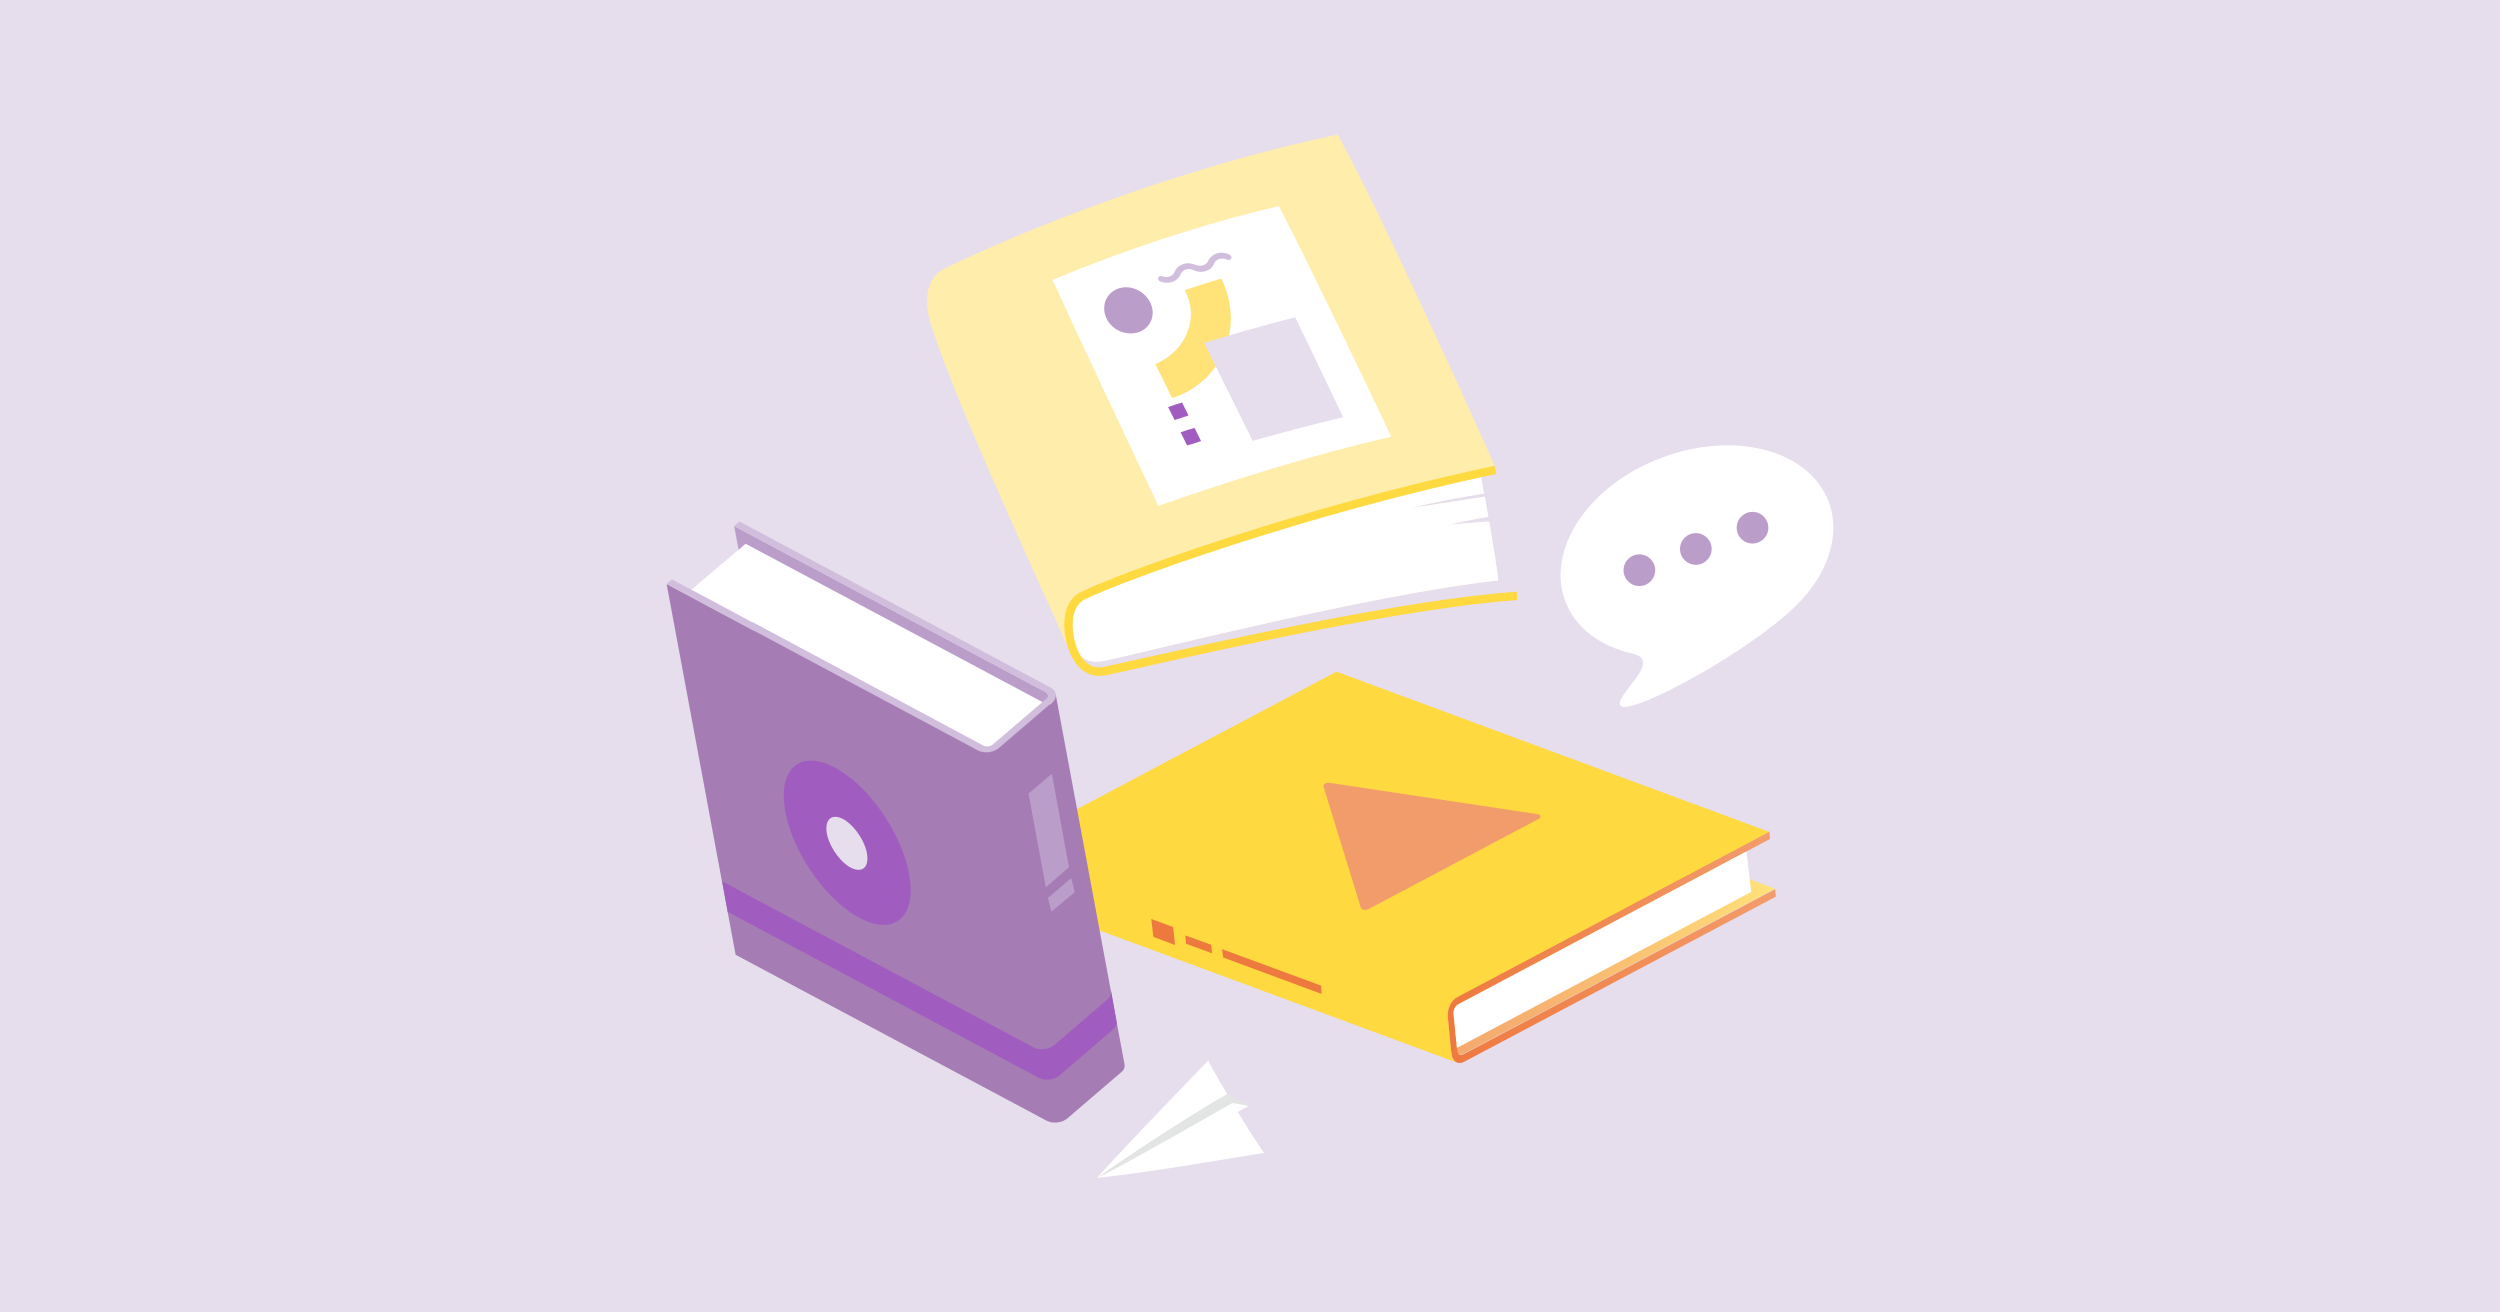 <?xml version="1.0" encoding="utf-8"?>
<!-- Generator: Adobe Illustrator 27.2.0, SVG Export Plug-In . SVG Version: 6.00 Build 0)  -->
<svg version="1.1" id="レイヤー_1" xmlns="http://www.w3.org/2000/svg" xmlns:xlink="http://www.w3.org/1999/xlink" x="0px"
	 y="0px" width="1200px" height="630px" viewBox="0 0 1200 630" style="enable-background:new 0 0 1200 630;" xml:space="preserve">
<style type="text/css">
	.st0{fill:#E6DDED;}
	.st1{fill:#FFFFFF;}
	.st2{fill:#E3E5E5;}
	.st3{fill:url(#SVGID_00000087388385089818539910000012959217716873831568_);}
	.st4{fill:url(#SVGID_00000138551430873273934210000011530126255723528106_);}
	.st5{fill:#FED93F;}
	.st6{fill:#EE793F;}
	.st7{fill:#F39C6B;}
	.st8{fill:url(#SVGID_00000147186619375359830380000008289772953573456277_);}
	.st9{fill:#D1BEDC;}
	.st10{fill:#A67CB5;}
	.st11{fill:url(#SVGID_00000080905464717456771920000010261763797079919015_);}
	.st12{fill:#BB9DC9;}
	.st13{fill:#A05CBF;}
	.st14{fill:url(#SVGID_00000042738388982704797980000017587813260561888384_);}
	.st15{fill:#FFEDAB;}
	.st16{fill:url(#SVGID_00000049911181497157511830000005876592728372305810_);}
	.st17{fill:#FFE379;}
</style>
<rect class="st0" width="1200" height="630"/>
<g>
	<g>
		<g>
			<path id="SVGID_1_" class="st1" d="M877.8,240.9c-9.4-24.9-45.3-34.4-80.2-21.2c-35,13.1-55.6,43.9-46.3,68.8
				c4.8,12.9,16.8,21.7,32.1,25.2l0,0c0.2,0,0.5,0.1,0.6,0.1c0.1,0,0.1,0,0.2,0.1c14.1,3.6-10.1,20.6-6.3,24.8
				c4.7,5.2,61.8-25.8,84.3-48.1l0,0C877.2,275.8,883.8,257.1,877.8,240.9z"/>
		</g>
	</g>
	<g>
		<path class="st1" d="M599.4,530.9c-3.1,1.5-5.6,3.1-5.6,3.1l-2.5-5.1L599.4,530.9z"/>
		<g>
			<path class="st1" d="M579.9,509.1c-7.1,7.5-34.8,35.7-53.4,56.3c26.8-2.8,65.5-9.7,80.2-12C598.8,541.9,585.1,519,579.9,509.1z"
				/>
		</g>
		<path class="st2" d="M526.6,565.4c13.4-9.8,47.8-32.1,62.5-40.3c3.3,1.7,10.4,5.8,10.4,5.8l-7.9-1.5
			C591.6,529.3,537.3,560.7,526.6,565.4z"/>
	</g>
	
		<linearGradient id="SVGID_00000057120748684711424330000003151795793314530473_" gradientUnits="userSpaceOnUse" x1="474.111" y1="901.385" x2="832.98" y2="901.385" gradientTransform="matrix(0.999 -3.330000e-02 3.330000e-02 0.999 -10.572 -451.06)">
		<stop  offset="0" style="stop-color:#F39C6B"/>
		<stop  offset="0.315" style="stop-color:#F39E6C"/>
		<stop  offset="0.502" style="stop-color:#F4A56E"/>
		<stop  offset="0.655" style="stop-color:#F6B070"/>
		<stop  offset="0.791" style="stop-color:#F9C073"/>
		<stop  offset="0.914" style="stop-color:#FCD377"/>
		<stop  offset="1" style="stop-color:#FFE379"/>
	</linearGradient>
	<path style="fill:url(#SVGID_00000057120748684711424330000003151795793314530473_);" d="M644.4,349.8L494.7,429
		c-0.6,0.3-1.1,0.3-1.5,0.2l207.7,76.9c0.5,0.2,1,0.1,1.5-0.2l149.7-79.3L644.4,349.8z"/>
	
		<linearGradient id="SVGID_00000111160386737382487950000007860358038718185884_" gradientUnits="userSpaceOnUse" x1="673.824" y1="931.408" x2="833.147" y2="931.408" gradientTransform="matrix(0.999 -3.330000e-02 3.330000e-02 0.999 -10.572 -451.06)">
		<stop  offset="0" style="stop-color:#EE793F"/>
		<stop  offset="1" style="stop-color:#F39C6B"/>
	</linearGradient>
	<path style="fill:url(#SVGID_00000111160386737382487950000007860358038718185884_);" d="M849.3,399.1l0.3,3.6l-149.7,79.3
		c-1.4,0.8-2.4,2.8-2.2,4.5l1.8,17.8c0.2,1.7,1.4,2.6,2.9,1.8l149.7-79.3l0.3,3.6l-149.7,79.3c-3,1.5-5.6-0.2-6-3.9l-1.7-17.7
		c-0.3-3.8,1.6-7.9,4.6-9.6L849.3,399.1z"/>
	<path class="st5" d="M699.5,478.6l149.7-79.3l-207.7-76.9l-149.7,79.3c-3,1.5-5,5.9-4.6,9.6l1.7,17.7c0.2,2.2,1.4,3.8,2.6,4.2
		L699.2,510c-1.4-0.6-2.4-2-2.6-4.2l-1.7-17.7C694.5,484.3,696.5,480.1,699.5,478.6z"/>
	<g>
		<path class="st1" d="M838.3,408.7l-138.4,73.4c-1.4,0.8-2.4,2.8-2.2,4.5l1.6,16.4l141.3-74.9L838.3,408.7z"/>
	</g>
	<polygon class="st6" points="587.1,459.6 634.4,477.1 634.1,473.1 586.6,455.6 	"/>
	<polygon class="st6" points="569.3,453 581.8,457.6 581.4,453.5 568.9,449 	"/>
	<polygon class="st6" points="553.6,449.7 564,453.6 563.1,445 552.6,441.1 	"/>
	<path class="st7" d="M636.1,376.1c0.6-0.3,1.4-0.5,2.3-0.3l99.6,15c1.6,0.2,2,1.4,0.7,2.2l-81.7,43.3c-1.4,0.8-3.5,0.5-3.8-0.6
		l-18-58.4C635.2,376.9,635.6,376.4,636.1,376.1z"/>
	<g>
		<g>
			<g>
				<defs>
					<path id="SVGID_00000158707257849117299970000002483220305072596122_" d="M699.5,478.6l149.7-79.3l-207.7-76.9l-149.7,79.3
						c-3,1.5-5,5.9-4.6,9.6l1.7,17.7c0.2,2.2,1.4,3.8,2.6,4.2L699.2,510c-1.4-0.6-2.4-2-2.6-4.2l-1.7-17.7
						C694.5,484.3,696.5,480.1,699.5,478.6z"/>
				</defs>
				<clipPath id="SVGID_00000176724439634806241700000017646878973941641882_">
					<use xlink:href="#SVGID_00000158707257849117299970000002483220305072596122_"  style="overflow:visible;"/>
				</clipPath>
			</g>
		</g>
	</g>
	
		<linearGradient id="SVGID_00000030481824448837088300000014609107738074094005_" gradientUnits="userSpaceOnUse" x1="339.396" y1="847.836" x2="514.311" y2="847.836" gradientTransform="matrix(0.999 -3.330000e-02 3.330000e-02 0.999 -10.572 -451.06)">
		<stop  offset="0" style="stop-color:#BB9DC9"/>
		<stop  offset="1" style="stop-color:#BB9DC9"/>
	</linearGradient>
	<path style="fill:url(#SVGID_00000030481824448837088300000014609107738074094005_);" d="M503,333.6c-0.1-0.6-0.5-1-1.1-1.4
		l-149.5-79.7l33.1,177.9L535,510.2c0.7,0.3,1,0.8,1.1,1.4L503,333.6z"/>
	<path class="st9" d="M504.4,330.1c3,1.5,3.1,4.7,0.5,7l-25.3,21.7c-2.6,2.3-7.1,2.9-10.1,1.4L320,280.3l2.5-2.2L472,357.9
		c1.4,0.8,3.6,0.5,4.8-0.7l25.3-21.7c1.4-1.1,1.3-2.5-0.2-3.3l-149.5-79.7l2.5-2.2L504.4,330.1z"/>
	<path class="st10" d="M539.8,511l-33.1-177.9c0.2,1.4-0.3,2.9-1.7,4.2L479.7,359c-2.6,2.3-7.1,2.9-10.1,1.4l-149.6-80l33.1,177.9
		L502.5,538c3,1.5,7.5,1,10.1-1.4l25.3-21.7C539.5,513.8,540,512.2,539.8,511z"/>
	
		<linearGradient id="SVGID_00000098218883865197837030000013950133626198868647_" gradientUnits="userSpaceOnUse" x1="432.699" y1="931.837" x2="512.895" y2="920.567" gradientTransform="matrix(0.999 -3.330000e-02 3.330000e-02 0.999 -10.572 -451.06)">
		<stop  offset="0.416" style="stop-color:#A05CBF"/>
		<stop  offset="0.578" style="stop-color:#A05CBF"/>
	</linearGradient>
	<path style="fill:url(#SVGID_00000098218883865197837030000013950133626198868647_);" d="M535.9,490.1l-2.6-14.6
		c0.2,1.4-0.3,2.9-1.7,4.2l-25.3,21.7c-2.6,2.3-7.1,2.9-10.1,1.4l-149.5-79.7l2.6,14.6l149.4,79.7c3,1.5,7.5,1,10.1-1.4l25.3-21.7
		C535.6,493,536.2,491.5,535.9,490.1z"/>
	<polygon class="st12" points="502,425.9 513.1,416.3 504.9,371.4 493.7,380.9 	"/>
	<polygon class="st12" points="504.7,437.6 515.9,428.2 514.2,421.5 503,431 	"/>
	
		<ellipse transform="matrix(0.841 -0.541 0.541 0.841 -154.292 284.054)" class="st13" cx="406.6" cy="404.8" rx="22" ry="44.7"/>
	<path class="st0" d="M405.5,393.6c5.4,3.5,10.3,11.2,10.8,17.3c0.6,6.2-3.3,8.4-8.8,5.1c-5.4-3.5-10.3-11.2-10.8-17.3
		C396.2,392.5,400.1,390.3,405.5,393.6z"/>
	<path class="st1" d="M472,357.9c1.4,0.8,3.6,0.5,4.8-0.7l23.6-20.2l-142.5-76l-26,22L472,357.9z"/>
	<g>
		
			<linearGradient id="SVGID_00000094615846099539529200000010065770870573872027_" gradientUnits="userSpaceOnUse" x1="480.381" y1="767.405" x2="694.138" y2="767.405" gradientTransform="matrix(0.998 -6.440000e-02 6.440000e-02 0.998 -15.214 -453.149)">
			<stop  offset="0" style="stop-color:#E6DDED"/>
			<stop  offset="1" style="stop-color:#E6DDED"/>
		</linearGradient>
		<path style="fill:url(#SVGID_00000094615846099539529200000010065770870573872027_);" d="M520.6,287.6c-5.2,2.5-7,9.8-5,19.2
			c0.8,3.7,4.2,15.4,14.2,13.2c3.8-0.8,10-2.2,18-4c41.2-9.2,127.1-28.4,180.2-32.2c-2.6-8.5-10.9-29.7-21-54.2
			C620.1,249.1,538.1,279,520.6,287.6z"/>
	</g>
	<path class="st15" d="M642.1,64.6c-91.2,19.1-170.8,55.4-189.1,64.5c-7,3.5-9.7,12.3-7,23.6c0.5,1.8,1,3.7,1.6,5.4
		c13.1,40.1,55.1,129.9,65.4,153.5l-0.7-11.1l1.8-9l4.5-5.8l10.3-4.5l66.1-23.3l117.4-31.8l5-2.8
		C705.4,196.4,661.9,100.4,642.1,64.6z"/>
	<g>
		<path class="st0" d="M712.7,238.4c-0.5-0.9-1.4-2.9-1.4-2.9s-30.1,5.9-34.8,8.6C679.2,244.8,712.7,238.4,712.7,238.4z"/>
		<path class="st0" d="M714.9,250.3c-0.5-0.9-1.4-2.9-1.4-2.9s-15.7,2-20.4,4.7C695.8,252.9,714.9,250.3,714.9,250.3z"/>
		
			<linearGradient id="SVGID_00000022522551495641248550000008153406427909317775_" gradientUnits="userSpaceOnUse" x1="479.159" y1="765.827" x2="685.611" y2="765.827" gradientTransform="matrix(0.998 -6.440000e-02 6.440000e-02 0.998 -15.214 -453.149)">
			<stop  offset="0" style="stop-color:#FFF6D6"/>
			<stop  offset="1" style="stop-color:#FFF6D6"/>
		</linearGradient>
		<path style="fill:url(#SVGID_00000022522551495641248550000008153406427909317775_);" d="M695,251.9c2.3-0.5,13.8-3.1,19.4-3.8
			c-0.6-3.5-1.3-6.8-1.7-9.7c-8.1,1.3-24.3,3.7-36.2,5.6c11.1-2.8,24.5-5.3,35.8-7.1c-0.6-3.2-1.1-6.1-1.4-7.9
			c-6,0.3-63.2,13.4-105.8,26.7c-40.5,12.7-82.3,28.4-87.5,32.4c-6.1,4.6-4,15.6-2.2,21.4c1.7,5.8,7,9.3,14.7,7.7
			c18-3.7,128.8-32.1,189-38.6c-0.2-3.8-2.3-16.6-4.3-28.2C712,250.3,700.2,251.6,695,251.9z"/>
	</g>
	<g>
		<g>
			<path id="SVGID_00000113349484673169367120000000189176792495568801_" class="st1" d="M695,251.9c2.3-0.5,13.8-3.1,19.4-3.8
				c-0.6-3.5-1.3-6.8-1.7-9.7c-8.1,1.3-24.3,3.7-36.2,5.6c11.1-2.8,24.5-5.3,35.8-7.1c-0.6-3.2-1.1-6.1-1.4-7.9
				c-6,0.3-63.2,13.4-105.8,26.7c-40.5,12.7-82.3,28.4-87.5,32.4c-6.1,4.6-4,15.6-2.2,21.4c1.7,5.8,7,9.3,14.7,7.7
				c18-3.7,128.8-32.1,189-38.6c-0.2-3.8-2.3-16.6-4.3-28.2C712,250.3,700.2,251.6,695,251.9z"/>
		</g>
		<g>
			<g>
				<defs>
					<path id="SVGID_00000038403617696726140620000011323898958268422301_" d="M695,251.9c2.3-0.5,13.8-3.1,19.4-3.8
						c-0.6-3.5-1.3-6.8-1.7-9.7c-8.1,1.3-24.3,3.7-36.2,5.6c11.1-2.8,24.5-5.3,35.8-7.1c-0.6-3.2-1.1-6.1-1.4-7.9
						c-6,0.3-63.2,13.4-105.8,26.7c-40.5,12.7-82.3,28.4-87.5,32.4c-6.1,4.6-4,15.6-2.2,21.4c1.7,5.8,7,9.3,14.7,7.7
						c18-3.7,128.8-32.1,189-38.6c-0.2-3.8-2.3-16.6-4.3-28.2C712,250.3,700.2,251.6,695,251.9z"/>
				</defs>
				<clipPath id="SVGID_00000078724456634951345110000016320048435530253698_">
					<use xlink:href="#SVGID_00000038403617696726140620000011323898958268422301_"  style="overflow:visible;"/>
				</clipPath>
			</g>
		</g>
	</g>
	<g>
		<path class="st1" d="M667.8,209.6c-38,8.8-75,20.4-111.8,33.2c-17-36.1-34.2-72.2-50.8-108.5c35.4-14.6,71.3-26.6,108.7-35.4
			C632.5,135.4,650.2,172.5,667.8,209.6z"/>
		<path class="st12" d="M531.2,153c-2.8-5.6-0.5-12.2,5.3-14.4c5.8-2.2,12.7,0.8,15.6,6.6c2.9,5.8,0.3,12.1-5.4,14.2
			C540.9,161.4,534,158.7,531.2,153z"/>
		<path class="st17" d="M562.6,191.1c-3.2-6.6-4.8-9.8-8.1-16.4c13.8-5.3,21.9-21.7,14.1-35.4c7-2.3,10.4-3.5,17.6-5.6
			C597.6,156.7,587.1,183.2,562.6,191.1z"/>
		<path class="st0" d="M578,164.6c14.5-4.4,29-8.6,43.7-12.3c7.7,15.9,15.4,32,23,47.9c-14.6,3.6-29,7.3-43.4,11.4
			C593.5,196,585.8,180.3,578,164.6z"/>
		<path class="st9" d="M578.8,130.1c-1.8,0.6-4,0.5-6-0.5c-1.3-0.6-2.5-0.6-3.7-0.2c-1.1,0.3-2,1.3-2.4,2.2
			c-1.4,3.6-5.9,5.1-9.8,3.5c-0.8-0.3-1.3-1.3-0.9-1.8c0.2-0.7,1.1-1,1.8-0.7c2.4,1,5.2,0.1,6-2.1c0.7-1.7,2.1-3,4-3.7
			c1.8-0.7,4-0.5,6,0.3c2.5,1.1,5.2,0.2,6.1-1.8c0.7-1.6,2.2-3,4.1-3.6c1.8-0.6,4.1-0.5,6.1,0.5c0.8,0.3,1.3,1.3,0.9,1.8
			c-0.3,0.7-1.3,1-2,0.6c-2.5-1.1-5.3-0.3-6.2,1.8C582.1,128.4,580.6,129.5,578.8,130.1z"/>
		<path class="st13" d="M560.7,195.4c2.6-0.9,4-1.4,6.7-2.2c1.3,2.5,1.8,3.8,3.1,6.2c-2.6,0.9-4,1.4-6.7,2.2
			C562.6,199.1,562,197.9,560.7,195.4z"/>
		<path class="st13" d="M566.7,207.5c2.6-0.9,4-1.4,6.7-2.1c1.3,2.5,1.8,3.8,3.1,6.3c-2.6,0.9-4,1.4-6.7,2.1
			C568.5,211.2,567.9,210,566.7,207.5z"/>
	</g>
	<path class="st5" d="M528.4,324.4c-9.3,0.6-14.6-7.9-16.6-16.6c-2.5-11.4,0.1-20.3,7-23.6c18.3-9.1,107.3-41.4,198.6-60.6l0.8,3.9
		c-90.9,19.1-179.3,51.2-197.5,60.2c-5.2,2.5-7,9.8-5,19.2c0.8,3.7,4.2,15.4,14.2,13.2c3.8-0.8,10-2.2,18-4
		C589.1,307,674.9,287.8,728,284l0.3,4c-52.9,3.9-138.5,22.9-179.7,32.2c-7.9,1.7-14.2,3.2-18.1,4
		C529.8,324.2,529,324.3,528.4,324.4z"/>
	<circle class="st12" cx="786.9" cy="273.7" r="7.6"/>
	<circle class="st12" cx="814" cy="263.5" r="7.6"/>
	<circle class="st12" cx="841.2" cy="253.3" r="7.6"/>
</g>
</svg>
